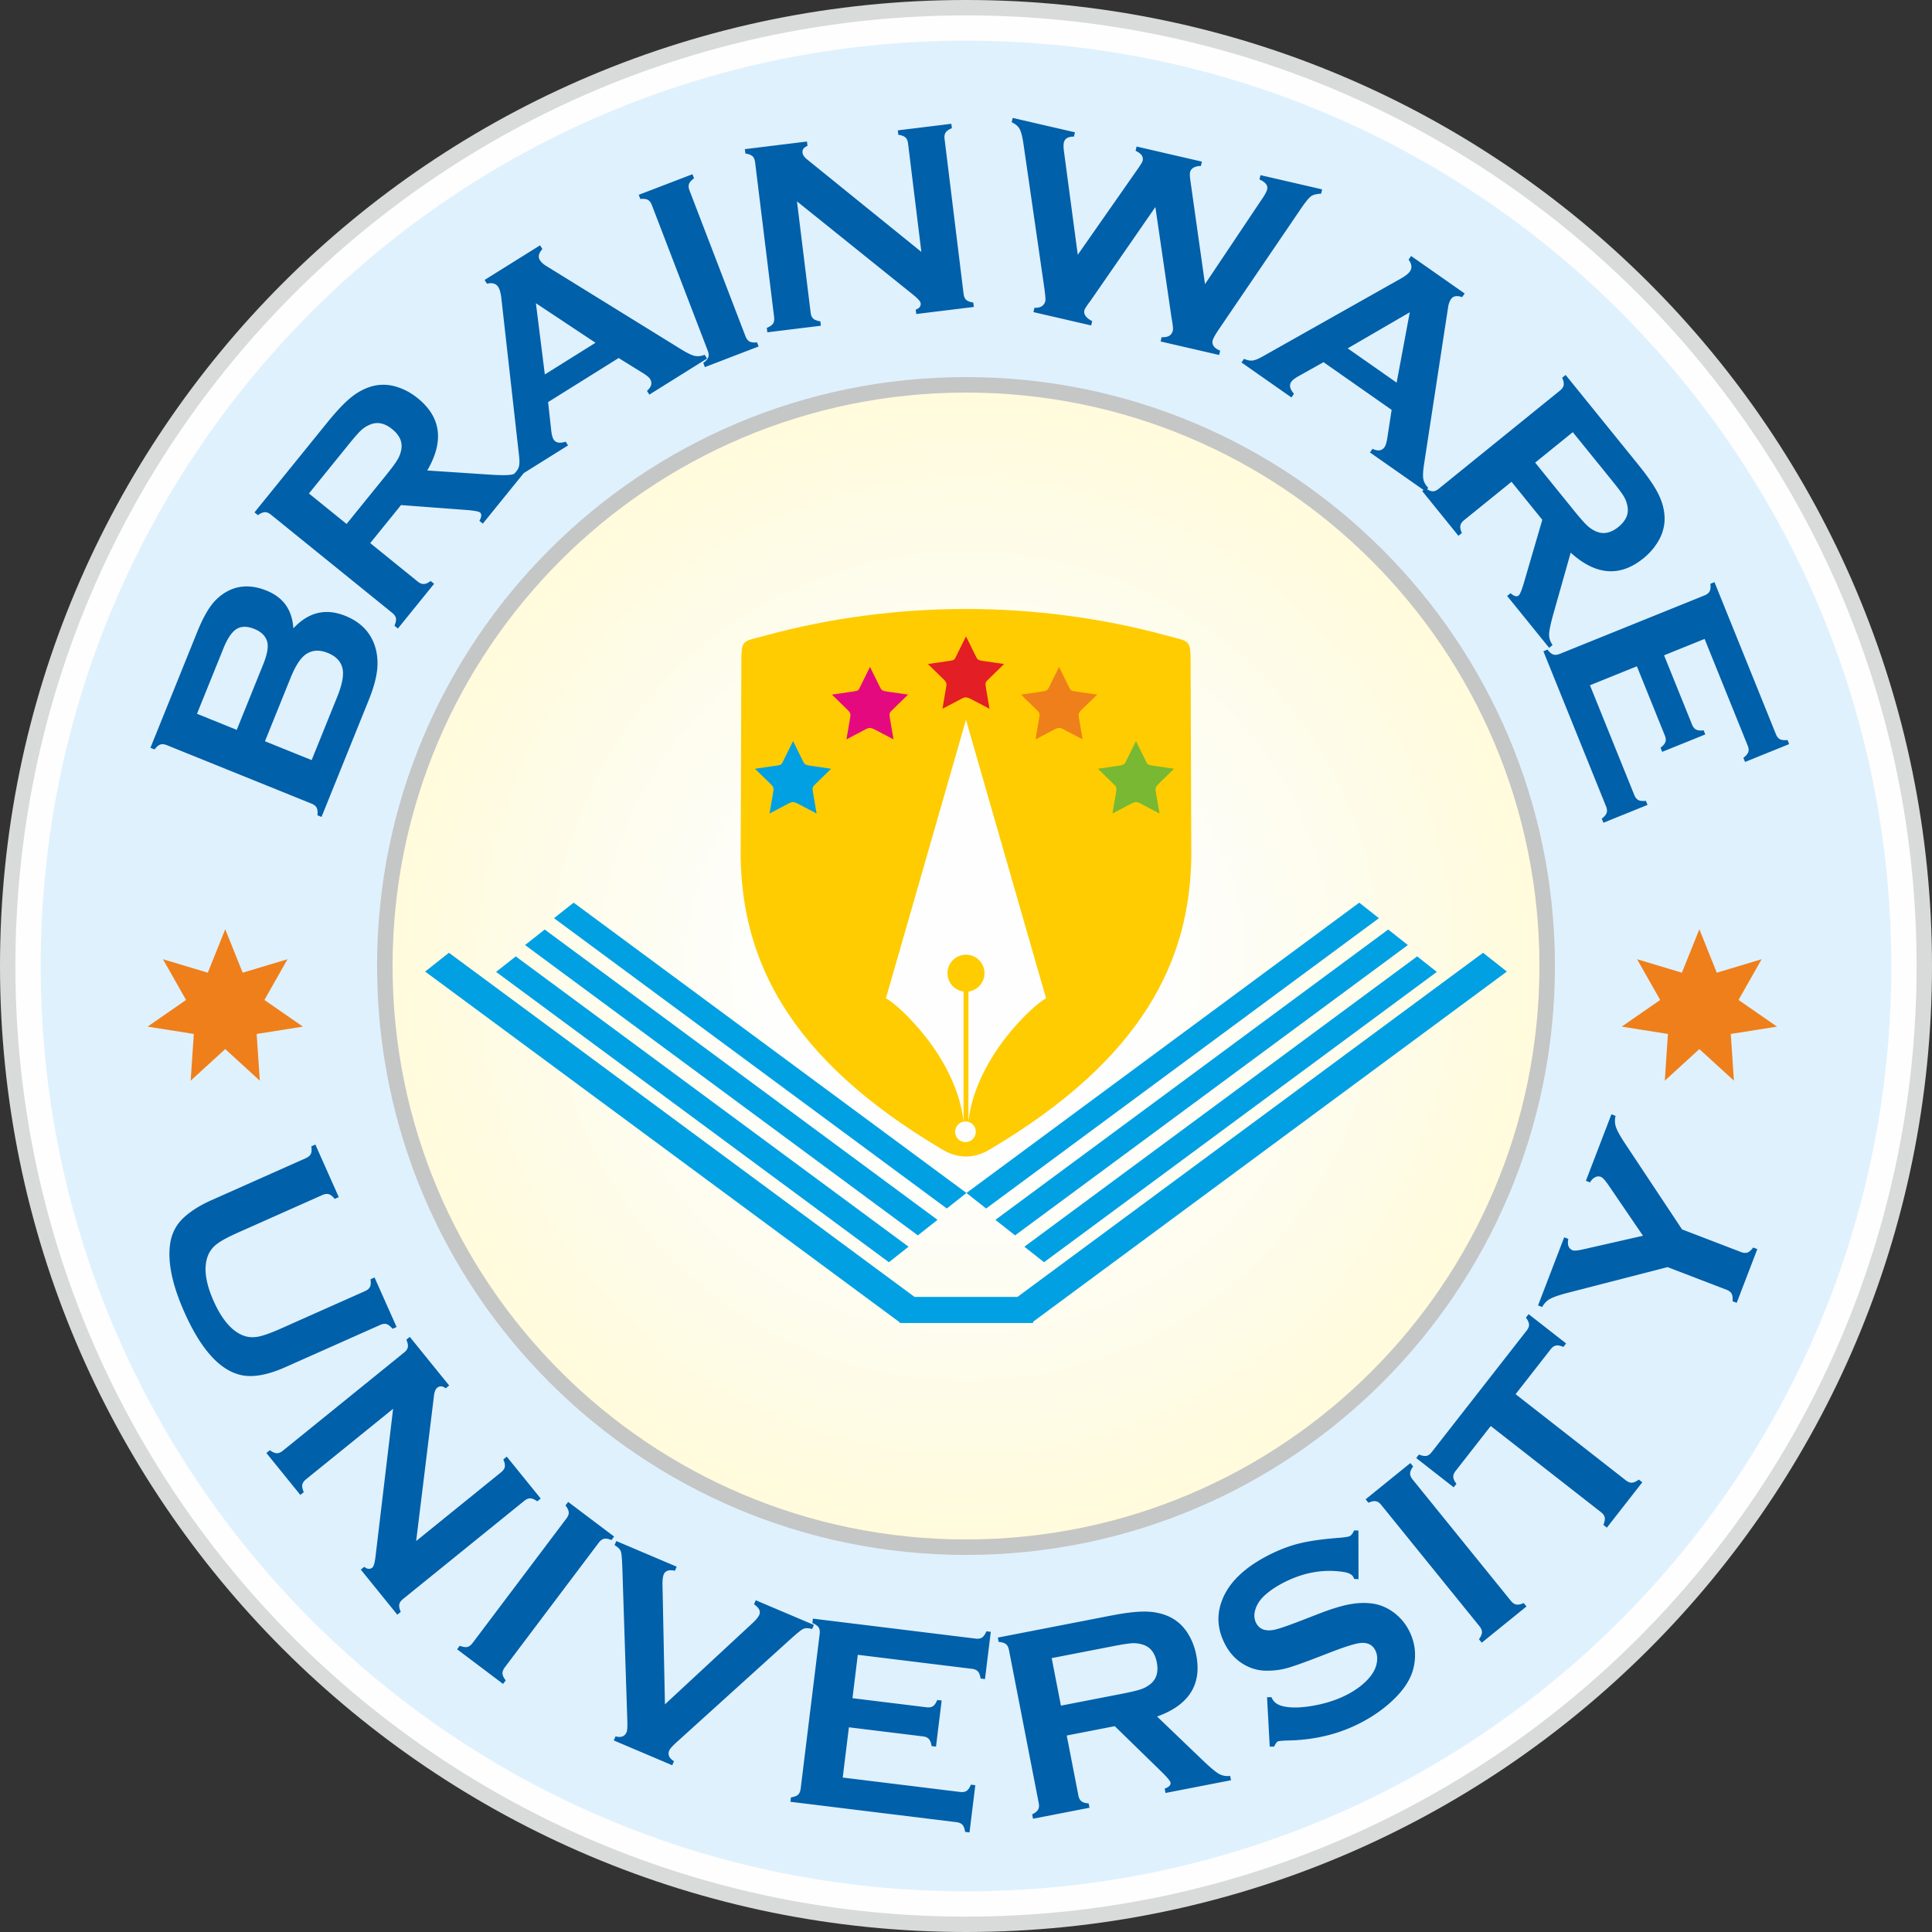 <svg xmlns="http://www.w3.org/2000/svg" viewBox="0 0 6895.79 6895.79" shape-rendering="geometricPrecision" image-rendering="optimizeQuality" fill-rule="evenodd" xmlns:v="https://vecta.io/nano"><rect x="0" y="0" width="6895.79" height="6895.79" fill="#333333" stroke="none"/><defs><radialGradient id="A" gradientUnits="userSpaceOnUse" gradientTransform="matrix(2,0,0,2,-3448,-3448)" cx="3447.89" cy="3447.89" r="2046.73" fx="3447.89" fy="3447.89"><stop offset="0" stop-color="#fefefe"/><stop offset=".161" stop-color="#fefefe"/><stop offset=".69" stop-color="#fff9c8"/><stop offset="1" stop-color="#fff383"/></radialGradient><path id="B" d="M3447.88 1401.18c1130.39 0 2046.73 916.34 2046.73 2046.71 0 1130.38-916.34 2046.73-2046.73 2046.73-1130.38 0-2046.72-916.35-2046.72-2046.73 0-1130.37 916.34-2046.71 2046.72-2046.71z"/></defs><path d="M3447.88 21.95c1892.11 0 3425.95 1533.83 3425.95 3425.93 0 1892.12-1533.84 3425.95-3425.95 3425.95-1892.1 0-3425.93-1533.83-3425.93-3425.95 0-1892.1 1533.83-3425.93 3425.93-3425.93z" fill="#fefefe"/><path d="M3447.89-.01c1903.88 0 3447.89 1544.01 3447.89 3447.9 0 1903.88-1544.01 3447.89-3447.89 3447.89C1544 6895.78-.01 5351.77-.01 3447.89-.01 1544 1544-.01 3447.89-.01zm0 54.97c1873.53 0 3392.94 1519.4 3392.94 3392.94 0 1873.53-1519.4 3392.94-3392.94 3392.94S54.94 5321.44 54.94 3447.9c0-1873.53 1519.4-3392.94 3392.95-3392.94z" fill="#d9dada"/><path d="M3447.88 145.2c1824.05 0 3302.7 1478.66 3302.7 3302.68 0 1824.05-1478.66 3302.69-3302.7 3302.69-1824.03 0-3302.69-1478.65-3302.69-3302.69 0-1824.03 1478.67-3302.68 3302.69-3302.68z" fill="#dff1fd"/><use href="#B" stroke="#c5c6c6" stroke-width="110.58" stroke-miterlimit="22.926" fill="none"/><use href="#B" fill="url(#A)"/><path d="M803.93 3316.72l62.22 155.06 160.03-48.03-82.41 145.33 137.33 95.18-165.02 26.16 11.2 166.72-123.35-112.71-123.35 112.71 11.2-166.72-165.01-26.16 137.31-95.18-82.41-145.33 160.03 48.03zm5261.5 0l62.22 155.06 160.03-48.03-82.41 145.33 137.31 95.18-165 26.16 11.2 166.72-123.35-112.71-123.35 112.71 11.2-166.72-165.02-26.16 137.32-95.18-82.41-145.33 160.02 48.03z" fill="#ef7f1a"/><path d="M2646.13 2364.98l-2.51 692.53c5.1 363.79 165.43 716.94 717.11 1043.81 27.98 17.48 57.55 26.37 87.14 26.64 29.6-.27 59.17-9.15 87.15-26.64 551.67-326.87 712-680.02 717.11-1043.81l-2.52-692.53c-.31-84.19-3.17-74-85.3-96.39-231.79-63.23-474.05-94.83-716.43-94.96-242.37.13-484.63 31.73-716.42 94.96-82.13 22.39-85 12.2-85.31 96.39z" fill="#fecc00"/><path d="M3264.16 4628.99h367.41L5293.4 3400.71l84.91 67.07-1690.89 1249.75v4.59h-6.22l-.02.02-.01-.02h-466.63l-.01.02-.02-.02h-2.9v-2.14l-1694.2-1252.21 84.91-67.07 1661.83 1228.28zM1840.79 3413.6l1402.02 1036.21-70.15 55.39L1770.7 3468.98l70.09-55.38zm103.37-95.89l1402 1036.21-70.13 55.42-1401.98-1036.25 70.11-55.38zm103.35-95.87l1402.02 1036.22-70.13 55.39-1401.97-1036.22 70.08-55.39zm3010.7 191.74L3656.25 4449.79l70.15 55.41L5128.36 3469l-70.15-55.42zm-103.35-95.87L3552.88 4353.92l70.15 55.4 1401.98-1036.2-70.15-55.41zm-103.36-95.87L3449.53 4258.05l70.15 55.41 1401.97-1036.22-70.15-55.4z" fill="#00a0e3"/><path d="M3733.62 3563.08l-285.76-994.05-285.76 994.05c49.37 26.41 251.76 214.39 277.03 439.65v-463.67c-32.36-4.27-57.34-31.97-57.34-65.5 0-36.48 29.59-66.08 66.07-66.08 36.49 0 66.08 29.6 66.08 66.08 0 33.53-24.98 61.23-57.35 65.51v463.66c25.28-225.27 227.67-413.25 277.03-439.65zM3446 4076.58c-20.42 0-36.96-16.55-36.96-36.94 0-20.41 16.55-36.95 36.96-36.95s36.95 16.55 36.95 36.95-16.55 36.94-36.95 36.94z" fill="#fefefe"/><path d="M2830.64 2645.11l30.65 62.09c10.91 22.09 9.44 22.73 33.73 26.27l71.55 10.4-50.77 49.47c-16.38 15.97-17.53 14.86-13.68 37.3l12.52 73.02-59.2-31.13c-27.77-14.61-27.07-11.86-55.02 2.83l-53.8 28.29 11.39-66.37c4.54-26.49 5.93-25.95-13.26-44.64l-50.05-48.78 77.29-11.24c18.66-2.71 17.34-3.83 25.74-20.85l32.9-66.67z" fill="#00a0e3"/><path d="M3105.2 2380.46l30.65 62.1c10.91 22.09 9.45 22.73 33.73 26.27l71.55 10.39-50.76 49.48c-16.39 15.97-17.54 14.86-13.69 37.3l12.52 73.02-59.19-31.13c-27.78-14.61-27.08-11.86-55.03 2.83l-53.8 28.29 11.39-66.37c4.54-26.49 5.94-25.95-13.25-44.64l-50.05-48.79 77.28-11.23c18.66-2.71 17.34-3.83 25.74-20.85l32.9-66.68z" fill="#e5097f"/><path d="M3447.85 2271.29l30.65 62.1c10.91 22.09 9.45 22.73 33.73 26.26l71.55 10.4-50.76 49.48c-16.39 15.97-17.54 14.86-13.69 37.29l12.53 73.03-59.2-31.13c-27.78-14.61-27.08-11.86-55.03 2.83l-53.8 28.29 11.39-66.37c4.54-26.49 5.94-25.95-13.25-44.65l-50.05-48.78 77.28-11.23c18.66-2.71 17.34-3.83 25.74-20.85l32.9-66.68z" fill="#e31e24"/><path d="M4054.61 2645.11l-30.65 62.09c-10.91 22.09-9.44 22.73-33.72 26.27l-71.55 10.4 50.76 49.47c16.38 15.97 17.53 14.86 13.69 37.3l-12.53 73.02 59.2-31.13c27.78-14.61 27.08-11.86 55.02 2.83l53.8 28.29-11.38-66.37c-4.55-26.49-5.94-25.95 13.25-44.64l50.05-48.78-77.29-11.24c-18.65-2.71-17.33-3.83-25.73-20.85l-32.91-66.67z" fill="#78b833"/><path d="M3780.05 2380.46l-30.65 62.1c-10.91 22.09-9.44 22.73-33.73 26.27l-71.55 10.39 50.77 49.48c16.38 15.97 17.53 14.86 13.68 37.3l-12.52 73.02 59.2-31.13c27.77-14.61 27.07-11.86 55.02 2.83l53.8 28.29-11.39-66.37c-4.54-26.49-5.93-25.95 13.26-44.64l50.05-48.79-77.29-11.23c-18.66-2.71-17.34-3.83-25.74-20.85l-32.9-66.68z" fill="#ef7f1a"/><path d="M1356.5 4729.25l-337.24 150.14c-63.74 28.39-116.63 37.9-158.8 28.56-75.77-16.89-143.23-91.52-202.2-223.98-42.65-95.77-59.75-175.89-51.56-240.41 4.7-37.58 19.9-69.02 45.62-94.18 25.73-24.77 59.63-46.53 101.88-65.36l337.22-150.15c9.16-4.07 15.15-9.26 18.01-15.4 2.84-6.13 3.4-15.03 1.72-26.88l14.44-6.43 83.54 187.63-14.44 6.43c-7.32-9.17-14.3-14.71-21-16.77-6.6-1.95-14.47-.95-23.62 3.13l-300.4 133.74c-34.58 15.4-59.43 28.78-74.44 39.99-14.85 11.12-25.64 24.56-32.07 40.03-17.4 41.43-11.02 96.26 19.25 164.2 30.38 68.27 66.9 109.82 109.34 124.61 15.68 5.28 32.81 6.12 51 2.51 18.36-3.67 44.96-13.18 79.53-28.56l300.41-133.75c9.15-4.07 14.99-9.18 17.99-15.4 2.84-6.13 3.4-15.03 1.72-26.87l14.44-6.44 78.72 176.81-14.44 6.44c-7.67-9.19-14.67-14.73-21.13-16.72-6.47-2-14.34-1.02-23.48 3.06zm46.68 298.99l-310.78 251.67c-7.8 6.32-12.25 12.85-13.41 19.53-1.17 6.68.6 15.4 5.3 26.41l-12.27 9.96-121.18-149.66 12.28-9.94c9.8 6.9 17.95 10.45 24.73 10.69 6.76.23 14.09-2.73 21.88-9.05l432.95-350.59c7.54-6.11 11.86-12.56 13.02-19.22s-.49-15.5-5.31-26.42l12.28-9.96 140.55 173.56-12.27 9.96c-11.4-8.58-21.41-9.15-30.22-2.01-6.01 4.87-9.74 13.59-11.44 26.41l-63.88 520.79 303.38-245.67c7.55-6.11 11.85-12.57 13.03-19.23 1.16-6.66-.49-15.48-5.31-26.42l12.28-9.94 121.18 149.63-12.28 9.94c-9.67-6.98-17.98-10.41-24.74-10.66-6.76-.26-13.97 2.62-21.5 8.74l-432.95 350.59c-7.79 6.32-12.24 12.85-13.41 19.52-1.16 6.68.61 15.41 5.3 26.43l-12.28 9.94-130.28-160.9 12.28-9.94c10.78 8.63 20.41 9.52 28.84 2.68 4.99-4.04 8.71-17.24 11.41-39.53l62.8-527.31zm283.52 836.17l335.27-444.9c5.84-7.75 8.45-15.07 8-21.81-.51-6.75-4.23-14.91-11.57-24.37l9.52-12.61 164.03 123.6-9.5 12.63c-10.99-4.58-19.67-6.17-26.5-4.5-6.72 1.52-13.02 6.06-18.87 13.8l-335.25 444.9c-6.05 8.02-8.76 15.46-8.23 22.44.4 7.12 4.33 15.03 11.49 24.11l-9.52 12.62-164.02-123.6 9.52-12.62c11.17 4.32 19.96 5.78 26.59 4.38 6.61-1.42 13-6.07 19.04-14.08zm686.62 218.85L2685 5794.17c13.17-12.1 21.62-22.29 25.15-30.62 5.4-12.72-.91-25.24-18.83-37.32l6.17-14.54 207.54 88.09-6.16 14.56c-13.8-3.72-24.3-3.87-31.83-.46-7.37 3.49-22.94 16.18-46.75 37.71L2418.2 6215.5c-17.1 15.45-26.82 26.15-29.34 32.06-6.44 15.15-.77 27.93 16.72 38.55l-6.18 14.56-208.6-88.56 6.17-14.55c19.78 5.19 32.97.24 39.53-15.21 2.38-5.6 3.27-19.88 2.49-42.93l-17.69-542.09c-1.04-32.08-2.74-52.1-5.34-59.84-2.64-7.73-10.18-15.23-22.44-22.57l6.19-14.54 215.57 91.49-6.19 14.56c-21.14-4.52-34.37-.29-39.78 12.43-3.53 8.32-5.15 21.42-4.68 39.31l8.71 425.08zm656.62 81.91l-22.01 179.34 419.32 51.47c9.63 1.2 17.25-.19 22.86-3.97 5.61-3.79 10.82-11.13 15.33-22.16l15.68 1.93-20.7 168.57-15.67-1.92c-1.71-11.83-4.99-20.19-9.52-25.23-4.53-5.02-11.6-8.2-21.22-9.4l-592.81-72.79 1.93-15.69c11.85-1.85 20.19-4.97 25.22-9.48 5.03-4.53 8.24-11.77 9.46-21.74l67.83-552.44c1.23-9.96-.15-17.75-3.92-23.37-3.79-5.59-11.11-10.8-22.17-15.31l1.94-15.69 581.03 71.33c9.63 1.19 17.26-.18 22.88-3.97 5.62-3.94 10.83-11.28 15.31-22.15l15.69 1.92-20.71 168.58-15.69-1.93c-1.7-11.66-4.99-20.02-9.5-25.22-4.52-5.03-11.58-8.22-21.07-9.39l-407.71-50.06-19.03 154.86 264.63 32.48c9.47 1.17 17.1-.22 22.71-4.01 5.6-3.78 10.81-11.1 15.32-22.15l15.69 1.93-20.2 164.65-15.69-1.93c-1.76-11.49-5.04-19.86-9.54-25.04-4.5-5.2-11.58-8.39-21.05-9.55l-264.63-32.48zm777.5 29.31l41.61 214.06c1.86 9.54 5.53 16.36 11.07 20.66 5.55 4.45 14.05 6.83 25.6 7.58l3.01 15.52-201.61 39.19-3.01-15.52c10.7-5.43 17.65-10.97 21.06-16.82 3.37-5.87 4.23-13.56 2.38-23.1l-106.3-546.86c-1.91-9.84-5.63-16.85-10.95-21.01-5.35-4.14-13.9-6.85-25.82-7.71l-3.01-15.52 404.52-78.62c49.28-9.59 88.95-14.27 118.95-14.24 30.03.03 57.17 5.16 81.43 15.18 28.07 11.65 50.98 30.33 68.88 56.02 16.91 24.89 28.37 52.84 34.41 83.85 20.54 105.65-26.12 178.76-139.71 219.63l160.08 153.46c28.05 26.92 48.09 43.82 60.21 50.85 12.07 6.88 25.48 9.47 40.51 7.53l3.01 15.52-233.75 45.45-3.01-15.52c15.5-5.7 22.45-12.91 20.77-21.64-1.09-5.65-11.2-17.93-30.31-36.86l-168.58-164.4-171.42 33.32zm-20.73-106.62l217.94-42.35c32.13-6.26 54.75-11.67 67.62-16.17 12.9-4.34 24.38-10.78 34.2-18.88 21.56-17.61 28.97-43.37 22.39-77.12-6.55-33.77-23.06-54.88-49.65-63.12-12.54-4.09-25.43-5.78-38.54-5.09-13.09.71-36.19 4.37-69 10.74l-217.94 42.37 32.97 169.62zm1061.8-625.05l.38 173.64-15.56-.79c-1.11-2.93-2.18-5.34-3.06-7.11-4.94-9.68-18.65-15.98-40.91-18.67-69.12-9.5-137.99 3.25-206.74 38.3-30.37 15.47-55.34 32.8-74.85 52.16-13.87 14.45-23.17 29.91-27.82 46.87-4.59 16.75-3.51 31.89 3.34 45.38 11.29 22.13 32.33 30.45 62.91 24.85 15.88-2.93 47.53-13.68 95.21-32.08l70.97-27.47c42.19-16.15 77.74-26.87 106.32-32.01 28.59-5.16 55.75-5.87 81.83-2.16 26.67 4.12 51.49 14.76 74.45 31.89 23.01 17.25 41.2 38.82 54.52 64.94 21 41.21 26.39 84.8 16.21 130.44-9.18 41.43-35.52 82.19-79.14 121.98-32.38 29.99-70.18 55.86-113.43 77.91-77.56 39.53-163.61 59.92-258.17 61.36-19.8.66-31.21 1.86-34.42 3.49-3.67 1.89-7.88 8.08-12.82 18.36l-15.67.03-9.66-176.28 15.54-.34 2.83 5.58c6.59 12.91 18.78 21.66 36.47 26.31 27.07 7.08 63.29 6.74 108.28-1.06 45.12-7.85 85.13-20.66 120.04-38.44 38.12-19.42 67.38-42.47 87.65-69.03 11.3-14.81 18.32-30.42 21.07-46.75 2.88-16.44.93-31.14-5.65-44.05-9.94-19.51-27.44-28.13-52.67-25.81-17.58 1.75-49.74 11.51-96.63 29.28l-69.79 26.89c-46.67 17.87-80.45 29.53-100.87 34.76-20.43 5.24-42.19 7.83-65.23 7.93-32.67.41-63.07-8.51-91.02-26.77-25.38-16.43-45.71-39.7-61.02-69.74-25.33-49.71-29.25-99.44-11.6-149.27 22.91-65.59 79.16-121.23 168.74-166.87 37.41-19.06 74.4-33.09 110.53-41.91 36.3-8.89 83.73-15.5 142.65-19.84 19.94-1.86 31.69-3.78 35.51-5.72 6.02-3.06 11.26-9.8 15.96-20.51l15.31.31zm431.97 341.45l-350.59-432.94c-6.11-7.55-12.56-11.87-19.22-13.02-6.66-1.17-15.5.49-26.42 5.31l-9.96-12.28 159.63-129.27 9.94 12.28c-7.1 9.55-10.74 17.59-10.77 24.62-.15 6.89 2.71 14.1 8.83 21.64l350.58 432.94c6.32 7.8 12.87 12.23 19.78 13.43 7 1.32 15.62-.58 26.19-5.33l9.94 12.28-159.63 129.25-9.94-12.28c6.9-9.81 10.45-17.96 10.69-24.74.23-6.76-2.73-14.08-9.05-21.88zm129.06-828.05l393.21 307.2c7.92 6.18 15.3 9.03 22.05 8.66 6.76-.34 14.87-4.05 24.55-11.11l12.45 9.74-126.45 161.86-12.45-9.74c4.5-11.11 6.13-19.87 4.83-26.49-1.28-6.66-5.83-13.13-13.74-19.31l-393.21-307.22-125.23 160.3c-5.88 7.51-8.76 14.66-8.38 21.44.22 6.66 3.94 14.98 11.24 24.64l-9.74 12.46-133.83-104.56 9.74-12.45c11.32 4.46 20.19 5.95 26.72 4.8 6.64-1.3 12.78-5.69 18.65-13.2l338.92-433.8c6.08-7.76 9.06-15.06 8.71-21.81-.37-6.75-3.96-14.98-11.24-24.64l9.73-12.46 133.83 104.56-9.74 12.45c-11.14-4.72-20.11-6.31-26.62-4.94-6.66 1.28-13.01 5.95-19.09 13.73l-124.92 159.9zm594.17-588.13l210.03 80.62c9.21 3.54 17.09 4.1 23.62 1.83 6.42-2.46 13.09-8.36 20.22-17.79l14.76 5.66-73.6 191.76-14.76-5.67c.94-11.63-.07-20.47-3.18-26.62-3.27-6.19-9.5-11.06-18.72-14.59l-210.03-80.62-355.45 91.5c-30.5 7.85-51.61 15.1-63.69 21.74-12.01 6.49-21.42 16.28-28.44 29.1l-14.77-5.66 93.32-243.07 14.74 5.66c-4.5 21.37 1 35.12 16.21 40.95 5.38 2.08 19.57.46 42.61-4.97l207.64-47.23-121.24-177.85c-12.93-19.08-22.57-29.81-28.86-32.23-6.76-2.59-13.76-2.28-20.74 1.2-7.05 3.65-13.02 9.63-18.16 18.41l-14.76-5.66 91.12-237.39 14.76 5.66c-3.35 14.24-2.91 27.8 1.67 40.66 4.51 13.04 15.37 32.52 32.78 58.78l202.92 305.84zM1047.06 2242.9c53.62-58.05 115.55-72.95 185.75-44.59 55.83 22.56 91.41 60.17 106.99 112.98 7.58 26.51 9.54 54.63 5.77 84.16-3.77 29.54-13.58 63.91-29.49 103.29l-168.49 417.04-14.66-5.92c1.29-11.93.42-20.79-2.64-26.82-3.06-6.02-9.21-11-18.53-14.76L595.7 2659.77c-9.3-3.75-17.2-4.45-23.59-2.26-6.39 2.23-13.31 7.95-20.54 17.45l-14.66-5.92 166.89-413.07c15.98-39.53 31.93-70.18 47.69-92.03 15.68-21.71 34.25-38.69 55.98-51.2 42.78-24.62 90.95-26.11 144.21-4.59 59.67 24.11 91.39 69.05 95.38 134.75zm-202.05 362.12l94.39-233.62c14.31-35.4 19.11-62.22 14.41-80.45-5.56-20.53-20.81-35.93-45.85-46.03-25.63-10.35-46.81-10.23-63.63.2-16.87 10.59-32.53 33.55-46.83 68.95l-94.4 233.62 141.91 57.34zm267.33 108l91.44-226.3c16.95-41.95 23.42-74.66 19.29-97.81-5-26.68-22.57-46.04-53.11-58.38-30.21-12.2-56.27-10.48-78.74 5.12-18.92 13.46-36.99 41.48-54.07 83.76l-91.44 226.3 166.63 67.31zm209.08-774.57l169.47 137.24c7.55 6.12 14.76 8.98 21.76 8.71 7.11-.17 15.17-3.81 24.5-10.65l12.28 9.94-129.25 159.63-12.28-9.96c4.7-11.02 6.48-19.75 5.31-26.43-1.18-6.65-5.48-13.1-13.02-19.22l-432.94-350.58c-7.8-6.33-15.15-9.29-21.9-9.07-6.75.27-15.05 3.71-24.74 10.7l-12.28-9.96 259.34-320.25c31.59-39.01 58.96-68.1 81.97-87.36 23.03-19.28 47.11-32.79 72.15-40.71 28.98-9.14 58.53-9.54 88.78-1.37 28.95 8.2 55.69 22.22 80.23 42.1 83.66 67.75 94.91 153.73 34.15 258.07l221.28 14.65c38.79 2.6 65.01 2.65 78.81.26 13.64-2.49 25.6-9.12 35.87-20.27l12.28 9.96-149.85 185.05-12.28-9.94c8.2-14.32 8.91-24.33 2.01-29.93-4.48-3.62-20.1-6.55-46.91-8.76l-234.83-17.57-109.89 135.71zm-84.4-68.34l139.71-172.55c20.61-25.45 34.44-44.11 41.41-55.84 7.09-11.63 11.75-23.94 14.06-36.45 5.2-27.33-5.68-51.83-32.4-73.47-26.74-21.65-52.96-27.19-78.61-16.43a105.33 105.33 0 0 0-32.8 20.88c-9.57 8.96-24.92 26.61-45.95 52.57l-139.73 172.53 134.3 108.77zm971.06-592.25L1956.3 1435.2l11.31 102.56c1.74 14.25 4.4 24.43 8.3 30.7 7.6 12.15 22.04 14.76 43.21 7.95l8.37 13.4-184.66 115.38-8.37-13.41c9.51-9.03 15.52-18.03 17.83-27.04 2.33-9.03 2.26-23.72-.34-44.05l-62.59-557.01c-2.01-17.79-5.6-30.67-10.76-38.91-7.84-12.56-21.25-16.62-40.54-12.11l-8.39-13.41 197.91-123.65 8.37 13.39c-13.31 14.73-16.21 27.8-9.06 39.25 4.89 7.81 13.07 15.31 24.52 22.11l481.13 297.3c20.49 12.59 36.08 20.15 47.09 22.57 11.02 2.41 22.79 1.08 35.64-3.84l8.37 13.39-205.99 128.73-8.38-13.4c16.1-14.32 19.79-28.28 11.08-42.22-3.67-5.88-11.78-12.63-24.2-20.4l-88.07-54.61zm-82.53-54.41l-212.82-141.22 31.94 254.24 180.88-113.02zm400.6 28.23L2326.51 731.6c-3.47-9.07-8.29-15.15-14.26-18.33-5.98-3.15-14.89-4.32-26.77-3.12l-5.66-14.76 191.74-73.6 5.66 14.76c-9.68 6.9-15.63 13.4-17.84 20.07-2.28 6.51-1.77 14.26 1.73 23.32l199.63 520.09c3.6 9.37 8.47 15.6 14.67 18.87 6.24 3.42 15.03 4.28 26.55 3.03l5.66 14.74-191.76 73.62-5.66-14.76c9.59-7.2 15.49-13.87 17.81-20.22 2.31-6.36 1.75-14.26-1.85-23.63zm318.47-532.92l48.73 396.93c1.23 9.96 4.41 17.19 9.45 21.73 5.04 4.51 13.39 7.63 25.21 9.5l1.94 15.69-191.13 23.47-1.94-15.71c11.06-4.65 18.38-9.7 22.17-15.32 3.79-5.59 5.16-13.39 3.93-23.35l-67.89-552.94c-1.18-9.64-4.38-16.72-9.4-21.23-5.04-4.52-13.39-7.8-25.23-9.5l-1.92-15.69 221.66-27.21 1.93 15.69c-13.29 5.1-19.09 13.29-17.71 24.55.95 7.68 6.39 15.47 16.35 23.7l407.81 330.13-47.57-387.46c-1.2-9.64-4.38-16.72-9.4-21.25-5.04-4.5-13.41-7.78-25.23-9.49l-1.92-15.69 191.11-23.47 1.94 15.69c-11.06 4.52-18.36 9.72-22.15 15.32-3.79 5.61-5.18 13.24-3.99 22.88l67.9 552.92c1.21 9.98 4.41 17.2 9.45 21.74 5.04 4.52 13.38 7.63 25.21 9.51l1.92 15.68-205.48 25.23-1.92-15.69c13.02-4.57 18.87-12.26 17.55-23.03-.79-6.37-9.99-16.53-27.48-30.64l-413.9-332.68zm1279.24 20.1l-232.47 335.98c-12.82 16.8-19.74 27.71-20.93 32.84-3.28 14.27 5.9 27.2 27.77 38.5l-3.55 15.4-206.05-47.56 3.55-15.41c21.92.85 35-7.46 38.96-24.61 1.08-4.67-.2-19.63-3.49-44.91l-74.61-515.3c-3.72-25.53-8.22-43.29-13.69-53.33-5.45-10.04-14.93-17.98-28.38-24.13l3.56-15.4 222.25 51.3-3.55 15.4c-20.73-.22-32.65 6.83-35.93 20.95-1.65 7.2-1.62 18.03.41 32.68l49.13 368.08 215.9-308.92c9.29-13.22 14.61-22.3 15.68-26.95 3.33-14.42-5.11-26.19-25.18-35.03l3.55-15.4 233.16 53.83-3.55 15.4c-22.47.73-35.59 8.51-38.95 23.1-1.19 5.14-.61 15.06 1.5 30.08l52.03 368.73 203.4-303.84c10.4-15 16.62-26.58 18.5-34.75 3.18-13.79-6.1-25.58-27.53-35.08l3.55-15.4 220.16 50.82-3.55 15.4c-16.72.71-28.75 3.84-36.29 9.37-7.51 5.53-19.05 19.6-34.52 42.02l-292.79 430.5c-14.04 20.57-21.85 34.66-23.56 42.03-3.55 15.4 5.29 27.56 26.74 36.39l-3.56 15.4-208.96-48.24 3.55-15.4c22.64 1.5 36.11-6.35 40.16-23.84 1.36-5.93-.36-21.2-4.82-45.72l-57.61-394.99zm843.27 724.1l-243.19-170.29-90 50.48c-12.43 7.18-20.78 13.6-25.01 19.66-8.21 11.74-4.98 26.06 9.56 42.85l-9.07 12.95-178.34-124.88 9.06-12.94c12.04 5.21 22.66 7.24 31.86 5.83 9.23-1.38 22.72-7.19 40.41-17.51l488.28-275.27c15.61-8.79 26.06-17.11 31.63-25.09 8.48-12.13 6.98-26.05-4.71-42.05l9.07-12.95 191.16 133.84-9.07 12.96c-18.75-6.51-31.9-4.06-39.64 6.99-5.3 7.55-9 18.01-10.81 31.21l-85.66 559.05c-3.58 23.79-4.44 41.08-2.38 52.16 2.08 11.1 7.92 21.42 17.47 31.31l-9.08 12.95-198.97-139.34 9.06-12.94c19.46 9.22 33.75 7.17 43.19-6.3 3.97-5.68 7.03-15.77 9.33-30.26l15.84-102.4zm17.84-97.22l46.84-251.08-221.55 128.74 174.71 122.34zm410.01 353.85l-169.47 137.23c-7.55 6.13-11.85 12.56-13.04 19.47-1.32 7 .57 15.62 5.32 26.19l-12.27 9.94-129.25-159.63 12.28-9.94c9.8 6.9 17.96 10.45 24.73 10.69 6.76.23 13.95-2.63 21.52-8.75l432.95-350.58c7.78-6.31 12.23-12.87 13.39-19.53 1.17-6.66-.49-15.5-5.31-26.42l12.28-9.96 259.34 320.27c31.59 39.01 54.36 71.83 68.41 98.33 14.07 26.55 22.29 52.91 24.82 79.05 2.91 30.24-2.83 59.24-17.12 87.12-14.03 26.61-33.32 49.86-57.87 69.75-83.65 67.73-170.1 60.85-259.51-20.28l-60.34 213.42c-10.62 37.4-16.13 63.01-16.65 77.01-.41 13.89 3.6 26.94 12.36 39.31l-12.28 9.95-149.85-185.06 12.27-9.94c12.3 11 21.95 13.76 28.85 8.17 4.48-3.62 10.58-18.3 18.33-44.07l65.99-226.02-109.88-135.71zm84.41-68.36l139.72 172.55c20.61 25.45 35.99 42.85 46.02 52.1 9.89 9.35 20.98 16.48 32.73 21.35 25.67 10.77 51.88 5.21 78.61-16.43 26.71-21.66 37.6-46.13 32.41-73.48a105.5 105.5 0 0 0-13.61-36.41c-6.78-11.24-20.83-29.92-41.85-55.88l-139.73-172.54-134.29 108.75zm363.09 726.96l-167.55 67.7 158.26 391.71c3.64 9 8.54 15 14.58 18.06 6.03 3.06 14.96 4.08 26.8 2.66l5.92 14.64-157.48 63.63-5.92-14.65c9.52-7.21 15.24-14.13 17.46-20.54 2.19-6.4 1.57-14.12-2.08-23.11l-223.74-553.77 14.66-5.92c7.35 9.45 14.13 15.23 20.54 17.44 6.39 2.21 14.27 1.52 23.57-2.27l516.07-208.49c9.3-3.75 15.45-8.74 18.53-14.76 3.05-6.03 4.06-14.96 2.64-26.82l14.66-5.91 219.29 542.76c3.64 9.01 8.53 15.01 14.58 18.08 6.17 3.01 15.1 4 26.8 2.64l5.92 14.66-157.48 63.62-5.92-14.66c9.35-7.15 15.09-14.07 17.44-20.52 2.21-6.41 1.57-14.12-2.01-22.98l-153.88-380.88-144.67 58.45 99.88 247.22c3.57 8.84 8.49 14.84 14.52 17.9 6.04 3.07 14.95 4.08 26.81 2.66l5.91 14.66-153.79 62.14-5.92-14.66c9.2-7.1 14.93-14.02 17.28-20.47 2.37-6.46 1.71-14.19-1.87-23.03l-99.86-247.22z" fill="#0060aa" fill-rule="nonzero"/></svg>